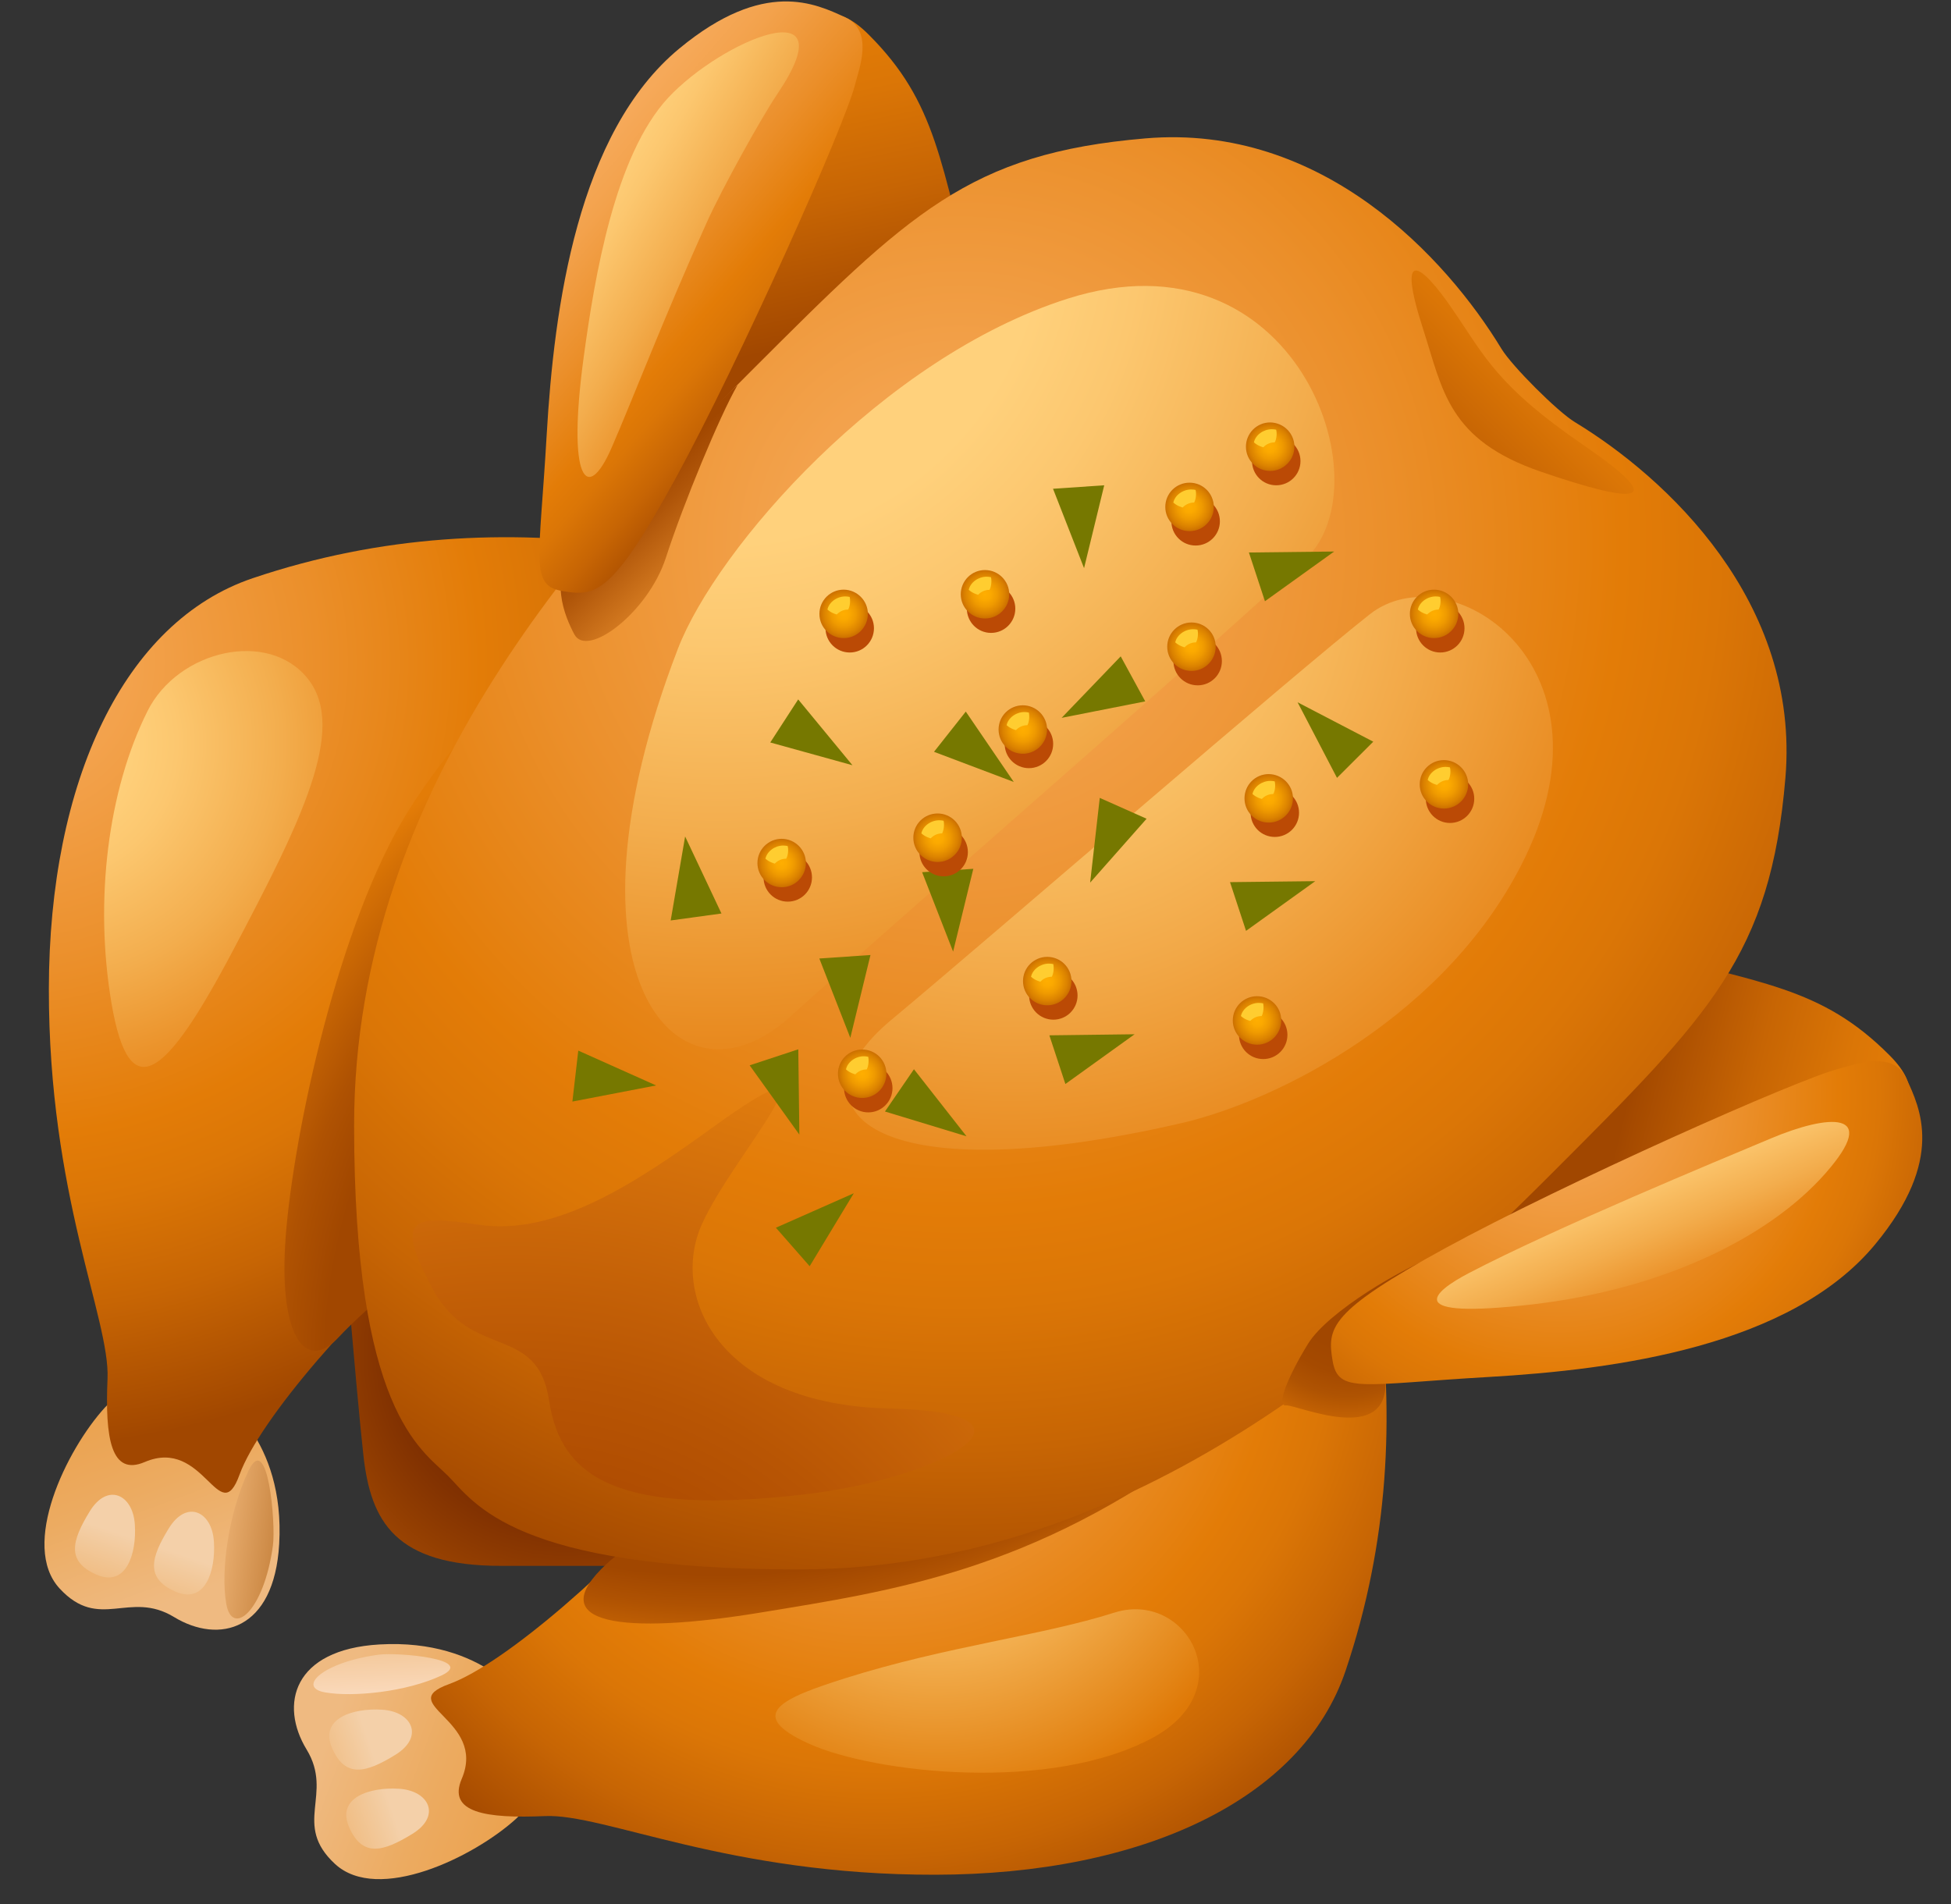 <svg width="42" height="41" viewBox="0 0 42 41" fill="none" xmlns="http://www.w3.org/2000/svg">
<rect x="0" y="0" width="42" height="41" fill="#333333" stroke="none"/>
<path d="M7.293 25.349C7.293 25.349 7.663 29.903 7.823 31.33C7.981 32.76 8.51 33.712 10.786 33.712C13.062 33.712 16.343 33.712 16.343 33.712L7.293 25.349Z" fill="url(#paint0_radial)"/>
<path d="M8.17 35.404C6.305 35.512 6.012 36.701 6.601 37.667C7.187 38.633 6.285 39.273 7.212 40.13C8.138 40.986 10.202 39.984 11.112 39.155C12.023 38.326 11.331 36.69 11.331 36.69C11.331 36.69 10.443 35.273 8.17 35.404Z" fill="url(#paint1_linear)"/>
<path d="M29.671 27.91C30.014 30.48 29.904 33.195 28.966 35.973C28.029 38.75 24.584 40.356 20.132 40.362C15.68 40.369 13.018 39.045 11.736 39.099C10.454 39.155 9.629 39.024 9.94 38.297C10.487 37.019 8.467 36.692 9.666 36.258C10.867 35.824 13.311 33.689 14.868 31.827C16.422 29.967 29.671 27.91 29.671 27.91Z" fill="url(#paint2_radial)"/>
<path d="M8.151 35.624C8.548 35.57 10.258 35.715 9.506 36.071C8.754 36.426 7.596 36.543 6.993 36.435C6.391 36.327 6.943 35.788 8.151 35.624Z" fill="url(#paint3_linear)"/>
<path d="M8.591 38.511C7.972 38.471 7.232 38.694 7.517 39.342C7.802 39.99 8.246 39.87 8.876 39.483C9.504 39.099 9.24 38.552 8.591 38.511ZM8.226 36.809C7.606 36.769 6.867 36.992 7.151 37.64C7.436 38.288 7.881 38.168 8.51 37.781C9.138 37.395 8.874 36.848 8.226 36.809Z" fill="url(#paint4_linear)"/>
<path d="M6.01 33.245C5.902 35.109 4.714 35.402 3.747 34.814C2.781 34.227 2.141 35.127 1.284 34.2C0.428 33.274 1.43 31.21 2.259 30.302C3.088 29.392 4.724 30.084 4.724 30.084C4.724 30.084 6.143 30.971 6.01 33.245Z" fill="url(#paint5_linear)"/>
<path d="M13.504 11.743C10.934 11.402 8.22 11.51 5.441 12.448C2.664 13.385 1.058 16.831 1.052 21.284C1.045 25.736 2.369 28.398 2.315 29.68C2.259 30.963 2.39 31.788 3.117 31.476C4.396 30.929 4.722 32.949 5.156 31.75C5.591 30.549 7.725 28.105 9.587 26.549C11.447 24.992 13.504 11.743 13.504 11.743Z" fill="url(#paint6_radial)"/>
<path d="M12.621 13.264C11.474 14.077 9.454 16.191 8.51 17.94C7.081 20.588 6.199 25.087 6.129 26.993C6.058 28.899 6.638 29.493 7.28 28.801C7.922 28.109 9.626 26.696 9.755 26.584C9.884 26.47 12.621 13.264 12.621 13.264Z" fill="url(#paint7_radial)"/>
<path d="M20.421 30.221C22.273 29.851 29.631 28.315 25.926 31.069C22.221 33.822 19.257 34.244 16.345 34.722C13.434 35.198 11.634 34.986 13.064 33.664C14.492 32.338 20.421 30.221 20.421 30.221Z" fill="url(#paint8_radial)"/>
<path d="M5.875 33.276C5.94 32.806 5.767 30.78 5.347 31.669C4.926 32.561 4.743 33.816 4.871 34.531C4.996 35.246 5.68 34.703 5.875 33.276Z" fill="url(#paint9_linear)"/>
<path d="M1.931 32.54C1.546 33.17 1.424 33.614 2.072 33.899C2.721 34.184 2.943 33.444 2.903 32.825C2.864 32.174 2.315 31.912 1.931 32.54ZM3.633 32.906C3.246 33.535 3.126 33.98 3.774 34.265C4.423 34.55 4.645 33.81 4.605 33.191C4.566 32.54 4.019 32.276 3.633 32.906Z" fill="url(#paint10_linear)"/>
<path d="M34.933 20.393C37.932 21.164 39.212 21.255 40.669 22.712C42.126 24.169 39.601 24.466 37.184 25.171C34.767 25.873 27.183 27.802 27.183 27.802L34.933 20.393Z" fill="url(#paint11_linear)"/>
<path d="M21.021 6.483C20.25 3.484 20.159 2.204 18.702 0.747C17.245 -0.71 16.948 1.815 16.244 4.234C15.543 6.649 13.615 14.233 13.615 14.233L21.021 6.483Z" fill="url(#paint12_linear)"/>
<path d="M38.435 16.752C38.757 12.946 35.864 10.278 33.904 9.089C33.532 8.865 32.549 7.882 32.323 7.51C31.134 5.55 28.468 2.657 24.663 2.979C20.857 3.301 19.575 4.584 16.16 7.998C12.744 11.415 7.623 16.897 7.623 24.227C7.623 30.377 9.061 31.195 9.641 31.771C10.217 32.351 11.052 33.789 17.187 33.789C24.517 33.789 29.999 28.668 33.416 25.252C36.831 21.837 38.113 20.557 38.435 16.752Z" fill="url(#paint13_radial)"/>
<path d="M31.014 26.999C30.226 27.27 28.586 28.236 28.158 28.932C27.73 29.628 27.462 30.281 27.686 30.258C27.911 30.235 29.935 31.158 29.823 29.674C29.71 28.192 31.014 26.999 31.014 26.999Z" fill="url(#paint14_radial)"/>
<path d="M39.607 23.003C38.726 23.219 33.626 25.499 31.119 26.869C28.613 28.238 28.567 28.587 28.688 29.3C28.808 30.013 29.322 29.803 32.055 29.645C34.79 29.487 38.555 28.984 40.37 26.787C41.879 24.961 41.332 23.857 41.041 23.221C40.75 22.589 39.908 22.93 39.607 23.003Z" fill="url(#paint15_radial)"/>
<path d="M14.043 10.124C14.014 10.153 15.572 8.545 15.876 8.291C15.493 8.956 14.716 10.831 14.334 12.009C13.951 13.188 12.64 14.179 12.364 13.657C12.168 13.289 11.78 12.4 12.434 11.785C13.087 11.172 14.063 10.105 14.043 10.124Z" fill="url(#paint16_linear)"/>
<path d="M18.411 1.807C18.197 2.688 15.915 7.788 14.546 10.295C13.176 12.801 12.827 12.847 12.114 12.726C11.401 12.606 11.611 12.092 11.769 9.357C11.927 6.622 12.43 2.855 14.627 1.042C16.453 -0.466 17.557 0.08 18.193 0.371C18.825 0.664 18.484 1.506 18.411 1.807Z" fill="url(#paint17_linear)"/>
<path d="M14.593 13.969C15.429 11.795 19.016 7.691 22.987 6.429C27.884 4.875 29.827 10.392 28.116 12.026C26.406 13.657 19.411 19.721 17.002 21.897C14.593 24.073 11.873 21.041 14.593 13.969Z" fill="url(#paint18_radial)"/>
<path d="M25.421 24.183C27.485 23.71 31.194 21.858 32.838 18.445C34.864 14.237 31.176 11.895 29.488 13.225C27.801 14.555 21.447 20.073 19.182 21.962C16.915 23.853 18.708 25.726 25.421 24.183Z" fill="url(#paint19_radial)"/>
<path d="M12.567 7.678C12.802 5.955 13.234 3.347 14.383 2.106C15.535 0.866 18.291 -0.284 16.732 2.027C16.401 2.516 15.541 4.06 15.209 4.802C14.313 6.787 13.608 8.626 13.168 9.636C12.632 10.868 12.204 10.342 12.567 7.678Z" fill="url(#paint20_linear)"/>
<path d="M38.127 24.508C36.943 25.006 33.493 26.432 31.625 27.407C30.829 27.822 30.162 28.408 32.98 28.084C35.798 27.758 38.073 26.648 39.293 25.266C40.511 23.884 39.347 23.994 38.127 24.508Z" fill="url(#paint21_linear)"/>
<path d="M3.174 15.312C3.834 13.99 5.788 13.543 6.632 14.619C7.478 15.696 6.478 17.693 5.017 20.461C3.556 23.23 2.787 23.843 2.403 21.615C2.022 19.385 2.328 17.003 3.174 15.312Z" fill="url(#paint22_radial)"/>
<path d="M18.197 36.131C20.39 35.439 22.433 35.215 23.985 34.72C25.537 34.225 26.743 36.353 24.833 37.403C22.645 38.602 18.833 38.18 17.422 37.544C16.011 36.908 16.857 36.555 18.197 36.131Z" fill="url(#paint23_radial)"/>
<path d="M30.637 7.088C31.061 8.397 31.167 9.47 33.179 10.158C35.286 10.879 35.933 10.845 34.079 9.576C32.227 8.306 31.961 7.67 31.273 6.664C30.585 5.658 30.055 5.288 30.637 7.088Z" fill="url(#paint24_linear)"/>
<path d="M15.356 24.262C13.745 25.426 11.987 26.619 10.304 26.368C8.847 26.149 8.508 26.222 9.294 27.714C10.136 29.315 11.568 28.473 11.821 30.156C12.075 31.84 13.34 32.629 17.295 32.176C20.242 31.84 22.852 30.408 19.147 30.325C15.441 30.239 14.431 27.883 15.105 26.368C15.776 24.853 18.386 22.074 15.356 24.262Z" fill="url(#paint25_radial)"/>
<path d="M27.934 15.12L28.782 16.747L29.563 15.968L27.934 15.12ZM24.654 15.1L24.126 14.131L22.854 15.455L24.654 15.1ZM23.468 19.002L24.683 17.627L23.675 17.178L23.468 19.002ZM20.107 16.186L21.824 16.835L20.791 15.32L20.107 16.186ZM23.771 10.448L22.669 10.523L23.337 12.232L23.771 10.448ZM20.518 20.488L20.953 18.705L19.851 18.778L20.518 20.488ZM18.305 22.344L18.739 20.561L17.638 20.636L18.305 22.344ZM17.183 15.058L16.582 15.985L18.351 16.475L17.183 15.058ZM28.721 11.874L26.886 11.895L27.231 12.944L28.721 11.874ZM17.185 22.591L16.138 22.936L17.208 24.427L17.185 22.591ZM20.807 24.464L19.675 23.02L19.051 23.93L20.807 24.464ZM17.43 27.261L18.38 25.69L16.703 26.432L17.43 27.261ZM12.449 22.619L12.322 23.716L14.124 23.369L12.449 22.619ZM14.749 18.009L14.438 19.817L15.531 19.667L14.749 18.009ZM26.824 20.041L28.314 18.971L26.479 18.992L26.824 20.041ZM22.935 23.338L24.425 22.267L22.59 22.29L22.935 23.338Z" fill="#767800"/>
<path d="M26.261 11.224C26.261 11.51 26.028 11.745 25.739 11.745C25.45 11.745 25.217 11.512 25.217 11.224C25.217 10.937 25.45 10.702 25.739 10.702C26.028 10.702 26.261 10.937 26.261 11.224Z" fill="#BB4A05"/>
<path d="M26.13 10.914C26.13 11.201 25.897 11.435 25.608 11.435C25.321 11.435 25.086 11.203 25.086 10.914C25.086 10.625 25.319 10.392 25.608 10.392C25.897 10.392 26.13 10.627 26.13 10.914Z" fill="url(#paint26_radial)"/>
<path d="M25.737 10.548C25.708 10.542 25.677 10.538 25.643 10.538C25.463 10.538 25.292 10.662 25.259 10.82C25.348 10.901 25.46 10.926 25.46 10.926C25.523 10.86 25.61 10.82 25.706 10.82C25.751 10.741 25.756 10.611 25.737 10.548Z" fill="#FFCD30"/>
<path d="M21.857 13.104C21.857 13.391 21.624 13.626 21.335 13.626C21.046 13.626 20.814 13.391 20.814 13.104C20.814 12.818 21.046 12.583 21.335 12.583C21.622 12.583 21.857 12.816 21.857 13.104Z" fill="#BB4A05"/>
<path d="M21.726 12.795C21.726 13.082 21.493 13.316 21.204 13.316C20.918 13.316 20.683 13.084 20.683 12.795C20.683 12.508 20.915 12.273 21.204 12.273C21.491 12.273 21.726 12.506 21.726 12.795Z" fill="url(#paint27_radial)"/>
<path d="M21.333 12.427C21.304 12.421 21.273 12.416 21.24 12.416C21.059 12.416 20.888 12.541 20.855 12.699C20.945 12.78 21.057 12.805 21.057 12.805C21.119 12.739 21.206 12.699 21.302 12.699C21.346 12.62 21.35 12.489 21.333 12.427Z" fill="#FFCD30"/>
<path d="M25.783 14.755C26.071 14.755 26.304 14.521 26.304 14.233C26.304 13.945 26.071 13.711 25.783 13.711C25.494 13.711 25.261 13.945 25.261 14.233C25.261 14.521 25.494 14.755 25.783 14.755Z" fill="#BB4A05"/>
<path d="M26.171 13.923C26.171 14.21 25.939 14.445 25.65 14.445C25.361 14.445 25.128 14.212 25.128 13.923C25.128 13.636 25.361 13.402 25.65 13.402C25.939 13.402 26.171 13.634 26.171 13.923Z" fill="url(#paint28_radial)"/>
<path d="M25.779 13.557C25.749 13.551 25.718 13.547 25.685 13.547C25.504 13.547 25.334 13.672 25.3 13.83C25.39 13.911 25.502 13.936 25.502 13.936C25.564 13.869 25.652 13.83 25.747 13.83C25.793 13.751 25.797 13.62 25.779 13.557Z" fill="#FFCD30"/>
<path d="M31.005 14.048C31.293 14.048 31.527 13.814 31.527 13.526C31.527 13.238 31.293 13.005 31.005 13.005C30.717 13.005 30.484 13.238 30.484 13.526C30.484 13.814 30.717 14.048 31.005 14.048Z" fill="#BB4A05"/>
<path d="M31.394 13.217C31.394 13.503 31.161 13.738 30.872 13.738C30.583 13.738 30.351 13.505 30.351 13.217C30.351 12.93 30.583 12.695 30.872 12.695C31.161 12.697 31.394 12.93 31.394 13.217Z" fill="url(#paint29_radial)"/>
<path d="M31.001 12.851C30.972 12.845 30.941 12.841 30.907 12.841C30.727 12.841 30.556 12.965 30.523 13.123C30.612 13.204 30.725 13.229 30.725 13.229C30.787 13.163 30.874 13.123 30.97 13.123C31.016 13.044 31.02 12.913 31.001 12.851Z" fill="#FFCD30"/>
<path d="M31.737 17.196C31.737 17.483 31.504 17.718 31.215 17.718C30.926 17.718 30.694 17.483 30.694 17.196C30.694 16.91 30.926 16.675 31.215 16.675C31.504 16.677 31.737 16.91 31.737 17.196Z" fill="#BB4A05"/>
<path d="M31.606 16.887C31.606 17.174 31.373 17.408 31.084 17.408C30.797 17.408 30.563 17.176 30.563 16.887C30.563 16.6 30.795 16.365 31.084 16.365C31.373 16.367 31.606 16.6 31.606 16.887Z" fill="url(#paint30_radial)"/>
<path d="M31.213 16.521C31.184 16.515 31.153 16.511 31.119 16.511C30.939 16.511 30.768 16.635 30.735 16.793C30.824 16.874 30.937 16.899 30.937 16.899C30.999 16.833 31.086 16.793 31.182 16.793C31.228 16.714 31.232 16.583 31.213 16.521Z" fill="#FFCD30"/>
<path d="M27.965 17.498C27.965 17.785 27.732 18.019 27.443 18.019C27.154 18.019 26.922 17.787 26.922 17.498C26.922 17.209 27.154 16.976 27.443 16.976C27.732 16.978 27.965 17.211 27.965 17.498Z" fill="#BB4A05"/>
<path d="M27.834 17.188C27.834 17.475 27.601 17.71 27.312 17.71C27.023 17.71 26.791 17.477 26.791 17.188C26.791 16.901 27.023 16.666 27.312 16.666C27.601 16.669 27.834 16.901 27.834 17.188Z" fill="url(#paint31_radial)"/>
<path d="M27.441 16.822C27.412 16.816 27.381 16.812 27.348 16.812C27.167 16.812 26.996 16.937 26.963 17.095C27.052 17.176 27.165 17.201 27.165 17.201C27.227 17.134 27.314 17.095 27.41 17.095C27.456 17.016 27.458 16.885 27.441 16.822Z" fill="#FFCD30"/>
<path d="M23.197 21.432C23.197 21.719 22.965 21.953 22.676 21.953C22.387 21.953 22.154 21.719 22.154 21.432C22.154 21.145 22.387 20.91 22.676 20.91C22.965 20.91 23.197 21.145 23.197 21.432Z" fill="#BB4A05"/>
<path d="M23.066 21.122C23.066 21.409 22.834 21.644 22.545 21.644C22.256 21.644 22.023 21.411 22.023 21.122C22.023 20.835 22.256 20.601 22.545 20.601C22.834 20.601 23.066 20.835 23.066 21.122Z" fill="url(#paint32_radial)"/>
<path d="M22.674 20.756C22.645 20.75 22.613 20.746 22.58 20.746C22.399 20.746 22.229 20.871 22.196 21.029C22.285 21.11 22.397 21.135 22.397 21.135C22.459 21.068 22.547 21.029 22.642 21.029C22.688 20.95 22.69 20.819 22.674 20.756Z" fill="#FFCD30"/>
<path d="M27.715 22.28C27.715 22.567 27.483 22.801 27.194 22.801C26.905 22.801 26.672 22.569 26.672 22.28C26.672 21.993 26.905 21.758 27.194 21.758C27.48 21.758 27.715 21.991 27.715 22.28Z" fill="#BB4A05"/>
<path d="M27.582 21.97C27.582 22.257 27.35 22.492 27.061 22.492C26.774 22.492 26.539 22.257 26.539 21.97C26.539 21.683 26.772 21.448 27.061 21.448C27.35 21.448 27.582 21.681 27.582 21.97Z" fill="url(#paint33_radial)"/>
<path d="M27.192 21.602C27.163 21.596 27.131 21.592 27.098 21.592C26.917 21.592 26.747 21.717 26.714 21.875C26.803 21.956 26.915 21.98 26.915 21.98C26.978 21.914 27.065 21.875 27.16 21.875C27.204 21.796 27.208 21.665 27.192 21.602Z" fill="#FFCD30"/>
<path d="M18.814 13.526C18.814 13.813 18.582 14.048 18.293 14.048C18.004 14.048 17.771 13.815 17.771 13.526C17.771 13.237 18.004 13.005 18.293 13.005C18.582 13.007 18.814 13.239 18.814 13.526Z" fill="#BB4A05"/>
<path d="M18.683 13.217C18.683 13.503 18.451 13.738 18.162 13.738C17.873 13.738 17.64 13.505 17.64 13.217C17.64 12.93 17.873 12.695 18.162 12.695C18.449 12.697 18.683 12.93 18.683 13.217Z" fill="url(#paint34_radial)"/>
<path d="M18.291 12.851C18.262 12.845 18.23 12.841 18.197 12.841C18.016 12.841 17.846 12.965 17.813 13.123C17.902 13.204 18.014 13.229 18.014 13.229C18.077 13.163 18.164 13.123 18.259 13.123C18.305 13.044 18.307 12.913 18.291 12.851Z" fill="#FFCD30"/>
<path d="M22.15 16.538C22.438 16.538 22.672 16.304 22.672 16.016C22.672 15.728 22.438 15.494 22.15 15.494C21.862 15.494 21.628 15.728 21.628 16.016C21.628 16.304 21.862 16.538 22.15 16.538Z" fill="#BB4A05"/>
<path d="M22.541 15.706C22.541 15.993 22.308 16.228 22.019 16.228C21.73 16.228 21.497 15.995 21.497 15.706C21.497 15.419 21.73 15.185 22.019 15.185C22.306 15.185 22.541 15.419 22.541 15.706Z" fill="url(#paint35_radial)"/>
<path d="M22.148 15.341C22.119 15.334 22.087 15.33 22.054 15.33C21.873 15.33 21.703 15.455 21.67 15.613C21.759 15.694 21.871 15.719 21.871 15.719C21.934 15.652 22.021 15.613 22.117 15.613C22.162 15.534 22.164 15.403 22.148 15.341Z" fill="#FFCD30"/>
<path d="M20.836 18.346C20.836 18.633 20.604 18.867 20.315 18.867C20.026 18.867 19.793 18.634 19.793 18.346C19.793 18.059 20.026 17.824 20.315 17.824C20.604 17.824 20.836 18.057 20.836 18.346Z" fill="#BB4A05"/>
<path d="M20.706 18.036C20.706 18.323 20.473 18.558 20.184 18.558C19.895 18.558 19.662 18.323 19.662 18.036C19.662 17.747 19.895 17.514 20.184 17.514C20.471 17.514 20.706 17.747 20.706 18.036Z" fill="url(#paint36_radial)"/>
<path d="M20.313 17.67C20.284 17.664 20.253 17.66 20.219 17.66C20.038 17.66 19.868 17.785 19.835 17.942C19.924 18.023 20.036 18.049 20.036 18.049C20.099 17.982 20.186 17.942 20.282 17.942C20.325 17.861 20.329 17.73 20.313 17.67Z" fill="#FFCD30"/>
<path d="M16.959 19.412C17.247 19.412 17.48 19.178 17.48 18.89C17.48 18.602 17.247 18.369 16.959 18.369C16.67 18.369 16.437 18.602 16.437 18.89C16.437 19.178 16.67 19.412 16.959 19.412Z" fill="#BB4A05"/>
<path d="M17.349 18.581C17.349 18.867 17.116 19.102 16.828 19.102C16.539 19.102 16.306 18.867 16.306 18.581C16.306 18.294 16.539 18.059 16.828 18.059C17.116 18.061 17.349 18.294 17.349 18.581Z" fill="url(#paint37_radial)"/>
<path d="M16.956 18.215C16.927 18.209 16.896 18.204 16.863 18.204C16.682 18.204 16.512 18.329 16.478 18.487C16.568 18.568 16.68 18.593 16.68 18.593C16.742 18.526 16.83 18.487 16.925 18.487C16.971 18.408 16.975 18.277 16.956 18.215Z" fill="#FFCD30"/>
<path d="M19.213 23.427C19.213 23.714 18.981 23.949 18.692 23.949C18.403 23.949 18.17 23.714 18.17 23.427C18.17 23.14 18.403 22.905 18.692 22.905C18.981 22.905 19.213 23.14 19.213 23.427Z" fill="#BB4A05"/>
<path d="M19.082 23.117C19.082 23.404 18.85 23.639 18.561 23.639C18.274 23.639 18.039 23.406 18.039 23.117C18.039 22.828 18.272 22.596 18.561 22.596C18.848 22.596 19.082 22.828 19.082 23.117Z" fill="url(#paint38_radial)"/>
<path d="M18.69 22.752C18.66 22.745 18.629 22.741 18.596 22.741C18.415 22.741 18.245 22.866 18.212 23.024C18.301 23.105 18.413 23.13 18.413 23.13C18.476 23.063 18.563 23.024 18.658 23.024C18.702 22.945 18.706 22.814 18.69 22.752Z" fill="#FFCD30"/>
<path d="M27.996 9.927C27.996 10.214 27.763 10.448 27.474 10.448C27.185 10.448 26.953 10.216 26.953 9.927C26.953 9.638 27.185 9.405 27.474 9.405C27.763 9.407 27.996 9.64 27.996 9.927Z" fill="#BB4A05"/>
<path d="M27.865 9.617C27.865 9.904 27.632 10.139 27.343 10.139C27.055 10.139 26.822 9.906 26.822 9.617C26.822 9.33 27.055 9.095 27.343 9.095C27.632 9.098 27.865 9.33 27.865 9.617Z" fill="url(#paint39_radial)"/>
<path d="M27.472 9.251C27.443 9.245 27.412 9.241 27.379 9.241C27.198 9.241 27.027 9.366 26.994 9.524C27.084 9.605 27.196 9.63 27.196 9.63C27.258 9.563 27.345 9.524 27.441 9.524C27.487 9.445 27.491 9.314 27.472 9.251Z" fill="#FFCD30"/>
<defs>
<radialGradient id="paint0_radial" cx="0" cy="0" r="1" gradientUnits="userSpaceOnUse" gradientTransform="translate(12.163 29.162) scale(7.395)">
<stop offset="0.349" stop-color="#742700"/>
<stop offset="0.521" stop-color="#823201"/>
<stop offset="0.845" stop-color="#A74D02"/>
<stop offset="0.996" stop-color="#BB5C03"/>
</radialGradient>
<linearGradient id="paint1_linear" x1="12.694" y1="39.473" x2="7.067" y2="37.374" gradientUnits="userSpaceOnUse">
<stop stop-color="#EA9D45"/>
<stop offset="0.236" stop-color="#EBA14D"/>
<stop offset="0.593" stop-color="#ECAB61"/>
<stop offset="1" stop-color="#EFBA81"/>
</linearGradient>
<radialGradient id="paint2_radial" cx="0" cy="0" r="1" gradientUnits="userSpaceOnUse" gradientTransform="translate(18.921 28.299) rotate(45) scale(14.208)">
<stop offset="0.027" stop-color="#F6A959"/>
<stop offset="0.157" stop-color="#F3A24C"/>
<stop offset="0.396" stop-color="#EB8F2A"/>
<stop offset="0.604" stop-color="#E37C07"/>
<stop offset="0.692" stop-color="#DB7606"/>
<stop offset="0.824" stop-color="#C76504"/>
<stop offset="0.984" stop-color="#A54A00"/>
<stop offset="1" stop-color="#A14700"/>
</radialGradient>
<linearGradient id="paint3_linear" x1="8.293" y1="37.753" x2="8.171" y2="34.914" gradientUnits="userSpaceOnUse">
<stop stop-color="#FFE9D6"/>
<stop offset="0.185" stop-color="#FEE5CE"/>
<stop offset="0.466" stop-color="#FAD9BA"/>
<stop offset="0.804" stop-color="#F3C798"/>
<stop offset="1" stop-color="#EFBA81"/>
</linearGradient>
<linearGradient id="paint4_linear" x1="5.801" y1="39.043" x2="8.194" y2="38.231" gradientUnits="userSpaceOnUse">
<stop stop-color="#ECA657"/>
<stop offset="0.306" stop-color="#EEB16C"/>
<stop offset="0.939" stop-color="#F3CDA3"/>
<stop offset="1" stop-color="#F4D0A9"/>
</linearGradient>
<linearGradient id="paint5_linear" x1="1.942" y1="28.721" x2="4.04" y2="34.348" gradientUnits="userSpaceOnUse">
<stop stop-color="#EA9D45"/>
<stop offset="0.236" stop-color="#EBA14D"/>
<stop offset="0.593" stop-color="#ECAB61"/>
<stop offset="1" stop-color="#EFBA81"/>
</linearGradient>
<radialGradient id="paint6_radial" cx="0" cy="0" r="1" gradientUnits="userSpaceOnUse" gradientTransform="translate(0.158 14.28) rotate(-135) scale(16.869)">
<stop offset="0.027" stop-color="#F6A959"/>
<stop offset="0.157" stop-color="#F3A24C"/>
<stop offset="0.396" stop-color="#EB8F2A"/>
<stop offset="0.604" stop-color="#E37C07"/>
<stop offset="0.692" stop-color="#DB7606"/>
<stop offset="0.824" stop-color="#C76504"/>
<stop offset="0.984" stop-color="#A54A00"/>
<stop offset="1" stop-color="#A14700"/>
</radialGradient>
<radialGradient id="paint7_radial" cx="0" cy="0" r="1" gradientUnits="userSpaceOnUse" gradientTransform="translate(19.627 29.479) scale(16.187)">
<stop offset="0.78" stop-color="#A14700"/>
<stop offset="0.842" stop-color="#AF5202"/>
<stop offset="0.959" stop-color="#D47005"/>
<stop offset="1" stop-color="#E37C07"/>
</radialGradient>
<radialGradient id="paint8_radial" cx="0" cy="0" r="1" gradientUnits="userSpaceOnUse" gradientTransform="translate(15.445 19.369) scale(16.884)">
<stop offset="0.861" stop-color="#A14700"/>
<stop offset="0.9" stop-color="#AF5202"/>
<stop offset="0.974" stop-color="#D47005"/>
<stop offset="1" stop-color="#E37C07"/>
</radialGradient>
<linearGradient id="paint9_linear" x1="5.88" y1="33.222" x2="4.638" y2="33.052" gradientUnits="userSpaceOnUse">
<stop stop-color="#CC8945"/>
<stop offset="1" stop-color="#EDB375"/>
</linearGradient>
<linearGradient id="paint10_linear" x1="2.372" y1="35.614" x2="3.184" y2="33.221" gradientUnits="userSpaceOnUse">
<stop stop-color="#ECA657"/>
<stop offset="0.306" stop-color="#EEB16C"/>
<stop offset="0.939" stop-color="#F3CDA3"/>
<stop offset="1" stop-color="#F4D0A9"/>
</linearGradient>
<linearGradient id="paint11_linear" x1="40.269" y1="26.383" x2="34.703" y2="25" gradientUnits="userSpaceOnUse">
<stop stop-color="#E37C07"/>
<stop offset="0.221" stop-color="#DB7606"/>
<stop offset="0.555" stop-color="#C76504"/>
<stop offset="0.959" stop-color="#A54A00"/>
<stop offset="1" stop-color="#A14700"/>
</linearGradient>
<linearGradient id="paint12_linear" x1="15.392" y1="1.029" x2="16.739" y2="7.551" gradientUnits="userSpaceOnUse">
<stop stop-color="#E37C07"/>
<stop offset="0.221" stop-color="#DB7606"/>
<stop offset="0.555" stop-color="#C76504"/>
<stop offset="0.959" stop-color="#A54A00"/>
<stop offset="1" stop-color="#A14700"/>
</linearGradient>
<radialGradient id="paint13_radial" cx="0" cy="0" r="1" gradientUnits="userSpaceOnUse" gradientTransform="translate(20.697 11.848) rotate(45) scale(23.324)">
<stop offset="0.027" stop-color="#F6A959"/>
<stop offset="0.157" stop-color="#F3A24C"/>
<stop offset="0.396" stop-color="#EB8F2A"/>
<stop offset="0.604" stop-color="#E37C07"/>
<stop offset="0.692" stop-color="#DB7606"/>
<stop offset="0.824" stop-color="#C76504"/>
<stop offset="0.984" stop-color="#A54A00"/>
<stop offset="1" stop-color="#A14700"/>
</radialGradient>
<radialGradient id="paint14_radial" cx="0" cy="0" r="1" gradientUnits="userSpaceOnUse" gradientTransform="translate(29.032 27.91) scale(3.191)">
<stop offset="0.343" stop-color="#A14700"/>
<stop offset="0.517" stop-color="#A54A00"/>
<stop offset="0.672" stop-color="#AF5302"/>
<stop offset="0.82" stop-color="#C26103"/>
<stop offset="0.964" stop-color="#DB7606"/>
<stop offset="1" stop-color="#E37C07"/>
</radialGradient>
<radialGradient id="paint15_radial" cx="0" cy="0" r="1" gradientUnits="userSpaceOnUse" gradientTransform="translate(33.548 23.572) rotate(45) scale(10.005)">
<stop offset="0.027" stop-color="#F6A959"/>
<stop offset="0.157" stop-color="#F3A24C"/>
<stop offset="0.396" stop-color="#EB8F2A"/>
<stop offset="0.604" stop-color="#E37C07"/>
<stop offset="0.692" stop-color="#DB7606"/>
<stop offset="0.824" stop-color="#C76504"/>
<stop offset="0.984" stop-color="#A54A00"/>
<stop offset="1" stop-color="#A14700"/>
</radialGradient>
<linearGradient id="paint16_linear" x1="13.572" y1="10.422" x2="15.518" y2="12.421" gradientUnits="userSpaceOnUse">
<stop offset="0.074" stop-color="#A14700"/>
<stop offset="0.305" stop-color="#AF5509"/>
<stop offset="0.742" stop-color="#D47A20"/>
<stop offset="0.997" stop-color="#ED9330"/>
</linearGradient>
<linearGradient id="paint17_linear" x1="12.01" y1="3.905" x2="17.343" y2="8.488" gradientUnits="userSpaceOnUse">
<stop offset="0.027" stop-color="#F6A959"/>
<stop offset="0.157" stop-color="#F3A24C"/>
<stop offset="0.396" stop-color="#EB8F2A"/>
<stop offset="0.604" stop-color="#E37C07"/>
<stop offset="0.692" stop-color="#DB7606"/>
<stop offset="0.824" stop-color="#C76504"/>
<stop offset="0.984" stop-color="#A54A00"/>
<stop offset="1" stop-color="#A14700"/>
</linearGradient>
<radialGradient id="paint18_radial" cx="0" cy="0" r="1" gradientUnits="userSpaceOnUse" gradientTransform="translate(15.425 4.714) scale(17.843)">
<stop offset="0.391" stop-color="#FFD17C"/>
<stop offset="0.513" stop-color="#FCC76F"/>
<stop offset="0.74" stop-color="#F3AD4D"/>
<stop offset="1" stop-color="#E8891E"/>
</radialGradient>
<radialGradient id="paint19_radial" cx="0" cy="0" r="1" gradientUnits="userSpaceOnUse" gradientTransform="translate(21.783 12.287) scale(13.036)">
<stop offset="0.025" stop-color="#FFD17C"/>
<stop offset="0.172" stop-color="#FFD17C"/>
<stop offset="0.349" stop-color="#FBC66D"/>
<stop offset="0.687" stop-color="#F2A847"/>
<stop offset="1" stop-color="#E8891E"/>
</radialGradient>
<linearGradient id="paint20_linear" x1="10.548" y1="2.948" x2="16.072" y2="6.222" gradientUnits="userSpaceOnUse">
<stop offset="0.391" stop-color="#FFD17C"/>
<stop offset="0.513" stop-color="#FCC76F"/>
<stop offset="0.74" stop-color="#F3AD4D"/>
<stop offset="1" stop-color="#E8891E"/>
</linearGradient>
<linearGradient id="paint21_linear" x1="34.163" y1="23.28" x2="36.032" y2="27.752" gradientUnits="userSpaceOnUse">
<stop offset="0.391" stop-color="#FFD17C"/>
<stop offset="0.513" stop-color="#FCC76F"/>
<stop offset="0.74" stop-color="#F3AD4D"/>
<stop offset="1" stop-color="#E8891E"/>
</linearGradient>
<radialGradient id="paint22_radial" cx="0" cy="0" r="1" gradientUnits="userSpaceOnUse" gradientTransform="translate(0.945 16.003) scale(7.697)">
<stop offset="0.214" stop-color="#FFD17C"/>
<stop offset="0.372" stop-color="#FCC76F"/>
<stop offset="0.665" stop-color="#F3AD4D"/>
<stop offset="1" stop-color="#E8891E"/>
</radialGradient>
<radialGradient id="paint23_radial" cx="0" cy="0" r="1" gradientUnits="userSpaceOnUse" gradientTransform="translate(20.144 31.429) scale(7.546)">
<stop offset="0.163" stop-color="#FFD17C"/>
<stop offset="0.304" stop-color="#FBC76F"/>
<stop offset="0.565" stop-color="#F2AD4D"/>
<stop offset="0.916" stop-color="#E38415"/>
<stop offset="1" stop-color="#DF7907"/>
</radialGradient>
<linearGradient id="paint24_linear" x1="33.47" y1="7.538" x2="30.161" y2="10.847" gradientUnits="userSpaceOnUse">
<stop stop-color="#E37C07"/>
<stop offset="0.221" stop-color="#DB7606"/>
<stop offset="0.555" stop-color="#C76504"/>
<stop offset="0.959" stop-color="#A54A00"/>
<stop offset="1" stop-color="#A14700"/>
</linearGradient>
<radialGradient id="paint25_radial" cx="0" cy="0" r="1" gradientUnits="userSpaceOnUse" gradientTransform="translate(11.044 39.4) scale(17.534)">
<stop offset="0.356" stop-color="#AA4700"/>
<stop offset="0.555" stop-color="#B85504"/>
<stop offset="0.931" stop-color="#DD790D"/>
<stop offset="1" stop-color="#E5800F"/>
</radialGradient>
<radialGradient id="paint26_radial" cx="0" cy="0" r="1" gradientUnits="userSpaceOnUse" gradientTransform="translate(25.609 10.914) scale(0.616)">
<stop stop-color="#FFAE00"/>
<stop offset="0.199" stop-color="#FBA900"/>
<stop offset="0.437" stop-color="#EF9A00"/>
<stop offset="0.696" stop-color="#DB8200"/>
<stop offset="0.967" stop-color="#BF6000"/>
<stop offset="0.999" stop-color="#BB5C00"/>
</radialGradient>
<radialGradient id="paint27_radial" cx="0" cy="0" r="1" gradientUnits="userSpaceOnUse" gradientTransform="translate(21.204 12.794) scale(0.616)">
<stop stop-color="#FFAE00"/>
<stop offset="0.199" stop-color="#FBA900"/>
<stop offset="0.437" stop-color="#EF9A00"/>
<stop offset="0.696" stop-color="#DB8200"/>
<stop offset="0.967" stop-color="#BF6000"/>
<stop offset="0.999" stop-color="#BB5C00"/>
</radialGradient>
<radialGradient id="paint28_radial" cx="0" cy="0" r="1" gradientUnits="userSpaceOnUse" gradientTransform="translate(25.651 13.923) scale(0.616)">
<stop stop-color="#FFAE00"/>
<stop offset="0.199" stop-color="#FBA900"/>
<stop offset="0.437" stop-color="#EF9A00"/>
<stop offset="0.696" stop-color="#DB8200"/>
<stop offset="0.967" stop-color="#BF6000"/>
<stop offset="0.999" stop-color="#BB5C00"/>
</radialGradient>
<radialGradient id="paint29_radial" cx="0" cy="0" r="1" gradientUnits="userSpaceOnUse" gradientTransform="translate(30.873 13.217) scale(0.616)">
<stop stop-color="#FFAE00"/>
<stop offset="0.199" stop-color="#FBA900"/>
<stop offset="0.437" stop-color="#EF9A00"/>
<stop offset="0.696" stop-color="#DB8200"/>
<stop offset="0.967" stop-color="#BF6000"/>
<stop offset="0.999" stop-color="#BB5C00"/>
</radialGradient>
<radialGradient id="paint30_radial" cx="0" cy="0" r="1" gradientUnits="userSpaceOnUse" gradientTransform="translate(31.085 16.887) scale(0.616)">
<stop stop-color="#FFAE00"/>
<stop offset="0.199" stop-color="#FBA900"/>
<stop offset="0.437" stop-color="#EF9A00"/>
<stop offset="0.696" stop-color="#DB8200"/>
<stop offset="0.967" stop-color="#BF6000"/>
<stop offset="0.999" stop-color="#BB5C00"/>
</radialGradient>
<radialGradient id="paint31_radial" cx="0" cy="0" r="1" gradientUnits="userSpaceOnUse" gradientTransform="translate(27.312 17.189) scale(0.616)">
<stop stop-color="#FFAE00"/>
<stop offset="0.199" stop-color="#FBA900"/>
<stop offset="0.437" stop-color="#EF9A00"/>
<stop offset="0.696" stop-color="#DB8200"/>
<stop offset="0.967" stop-color="#BF6000"/>
<stop offset="0.999" stop-color="#BB5C00"/>
</radialGradient>
<radialGradient id="paint32_radial" cx="0" cy="0" r="1" gradientUnits="userSpaceOnUse" gradientTransform="translate(22.545 21.122) scale(0.616)">
<stop stop-color="#FFAE00"/>
<stop offset="0.199" stop-color="#FBA900"/>
<stop offset="0.437" stop-color="#EF9A00"/>
<stop offset="0.696" stop-color="#DB8200"/>
<stop offset="0.967" stop-color="#BF6000"/>
<stop offset="0.999" stop-color="#BB5C00"/>
</radialGradient>
<radialGradient id="paint33_radial" cx="0" cy="0" r="1" gradientUnits="userSpaceOnUse" gradientTransform="translate(27.062 21.969) scale(0.616)">
<stop stop-color="#FFAE00"/>
<stop offset="0.199" stop-color="#FBA900"/>
<stop offset="0.437" stop-color="#EF9A00"/>
<stop offset="0.696" stop-color="#DB8200"/>
<stop offset="0.967" stop-color="#BF6000"/>
<stop offset="0.999" stop-color="#BB5C00"/>
</radialGradient>
<radialGradient id="paint34_radial" cx="0" cy="0" r="1" gradientUnits="userSpaceOnUse" gradientTransform="translate(18.162 13.217) scale(0.616)">
<stop stop-color="#FFAE00"/>
<stop offset="0.199" stop-color="#FBA900"/>
<stop offset="0.437" stop-color="#EF9A00"/>
<stop offset="0.696" stop-color="#DB8200"/>
<stop offset="0.967" stop-color="#BF6000"/>
<stop offset="0.999" stop-color="#BB5C00"/>
</radialGradient>
<radialGradient id="paint35_radial" cx="0" cy="0" r="1" gradientUnits="userSpaceOnUse" gradientTransform="translate(22.019 15.707) scale(0.616)">
<stop stop-color="#FFAE00"/>
<stop offset="0.199" stop-color="#FBA900"/>
<stop offset="0.437" stop-color="#EF9A00"/>
<stop offset="0.696" stop-color="#DB8200"/>
<stop offset="0.967" stop-color="#BF6000"/>
<stop offset="0.999" stop-color="#BB5C00"/>
</radialGradient>
<radialGradient id="paint36_radial" cx="0" cy="0" r="1" gradientUnits="userSpaceOnUse" gradientTransform="translate(20.184 18.036) scale(0.616)">
<stop stop-color="#FFAE00"/>
<stop offset="0.199" stop-color="#FBA900"/>
<stop offset="0.437" stop-color="#EF9A00"/>
<stop offset="0.696" stop-color="#DB8200"/>
<stop offset="0.967" stop-color="#BF6000"/>
<stop offset="0.999" stop-color="#BB5C00"/>
</radialGradient>
<radialGradient id="paint37_radial" cx="0" cy="0" r="1" gradientUnits="userSpaceOnUse" gradientTransform="translate(16.828 18.581) scale(0.616)">
<stop stop-color="#FFAE00"/>
<stop offset="0.199" stop-color="#FBA900"/>
<stop offset="0.437" stop-color="#EF9A00"/>
<stop offset="0.696" stop-color="#DB8200"/>
<stop offset="0.967" stop-color="#BF6000"/>
<stop offset="0.999" stop-color="#BB5C00"/>
</radialGradient>
<radialGradient id="paint38_radial" cx="0" cy="0" r="1" gradientUnits="userSpaceOnUse" gradientTransform="translate(18.561 23.117) scale(0.616)">
<stop stop-color="#FFAE00"/>
<stop offset="0.199" stop-color="#FBA900"/>
<stop offset="0.437" stop-color="#EF9A00"/>
<stop offset="0.696" stop-color="#DB8200"/>
<stop offset="0.967" stop-color="#BF6000"/>
<stop offset="0.999" stop-color="#BB5C00"/>
</radialGradient>
<radialGradient id="paint39_radial" cx="0" cy="0" r="1" gradientUnits="userSpaceOnUse" gradientTransform="translate(27.344 9.618) scale(0.616)">
<stop stop-color="#FFAE00"/>
<stop offset="0.199" stop-color="#FBA900"/>
<stop offset="0.437" stop-color="#EF9A00"/>
<stop offset="0.696" stop-color="#DB8200"/>
<stop offset="0.967" stop-color="#BF6000"/>
<stop offset="0.999" stop-color="#BB5C00"/>
</radialGradient>
</defs>
</svg>
